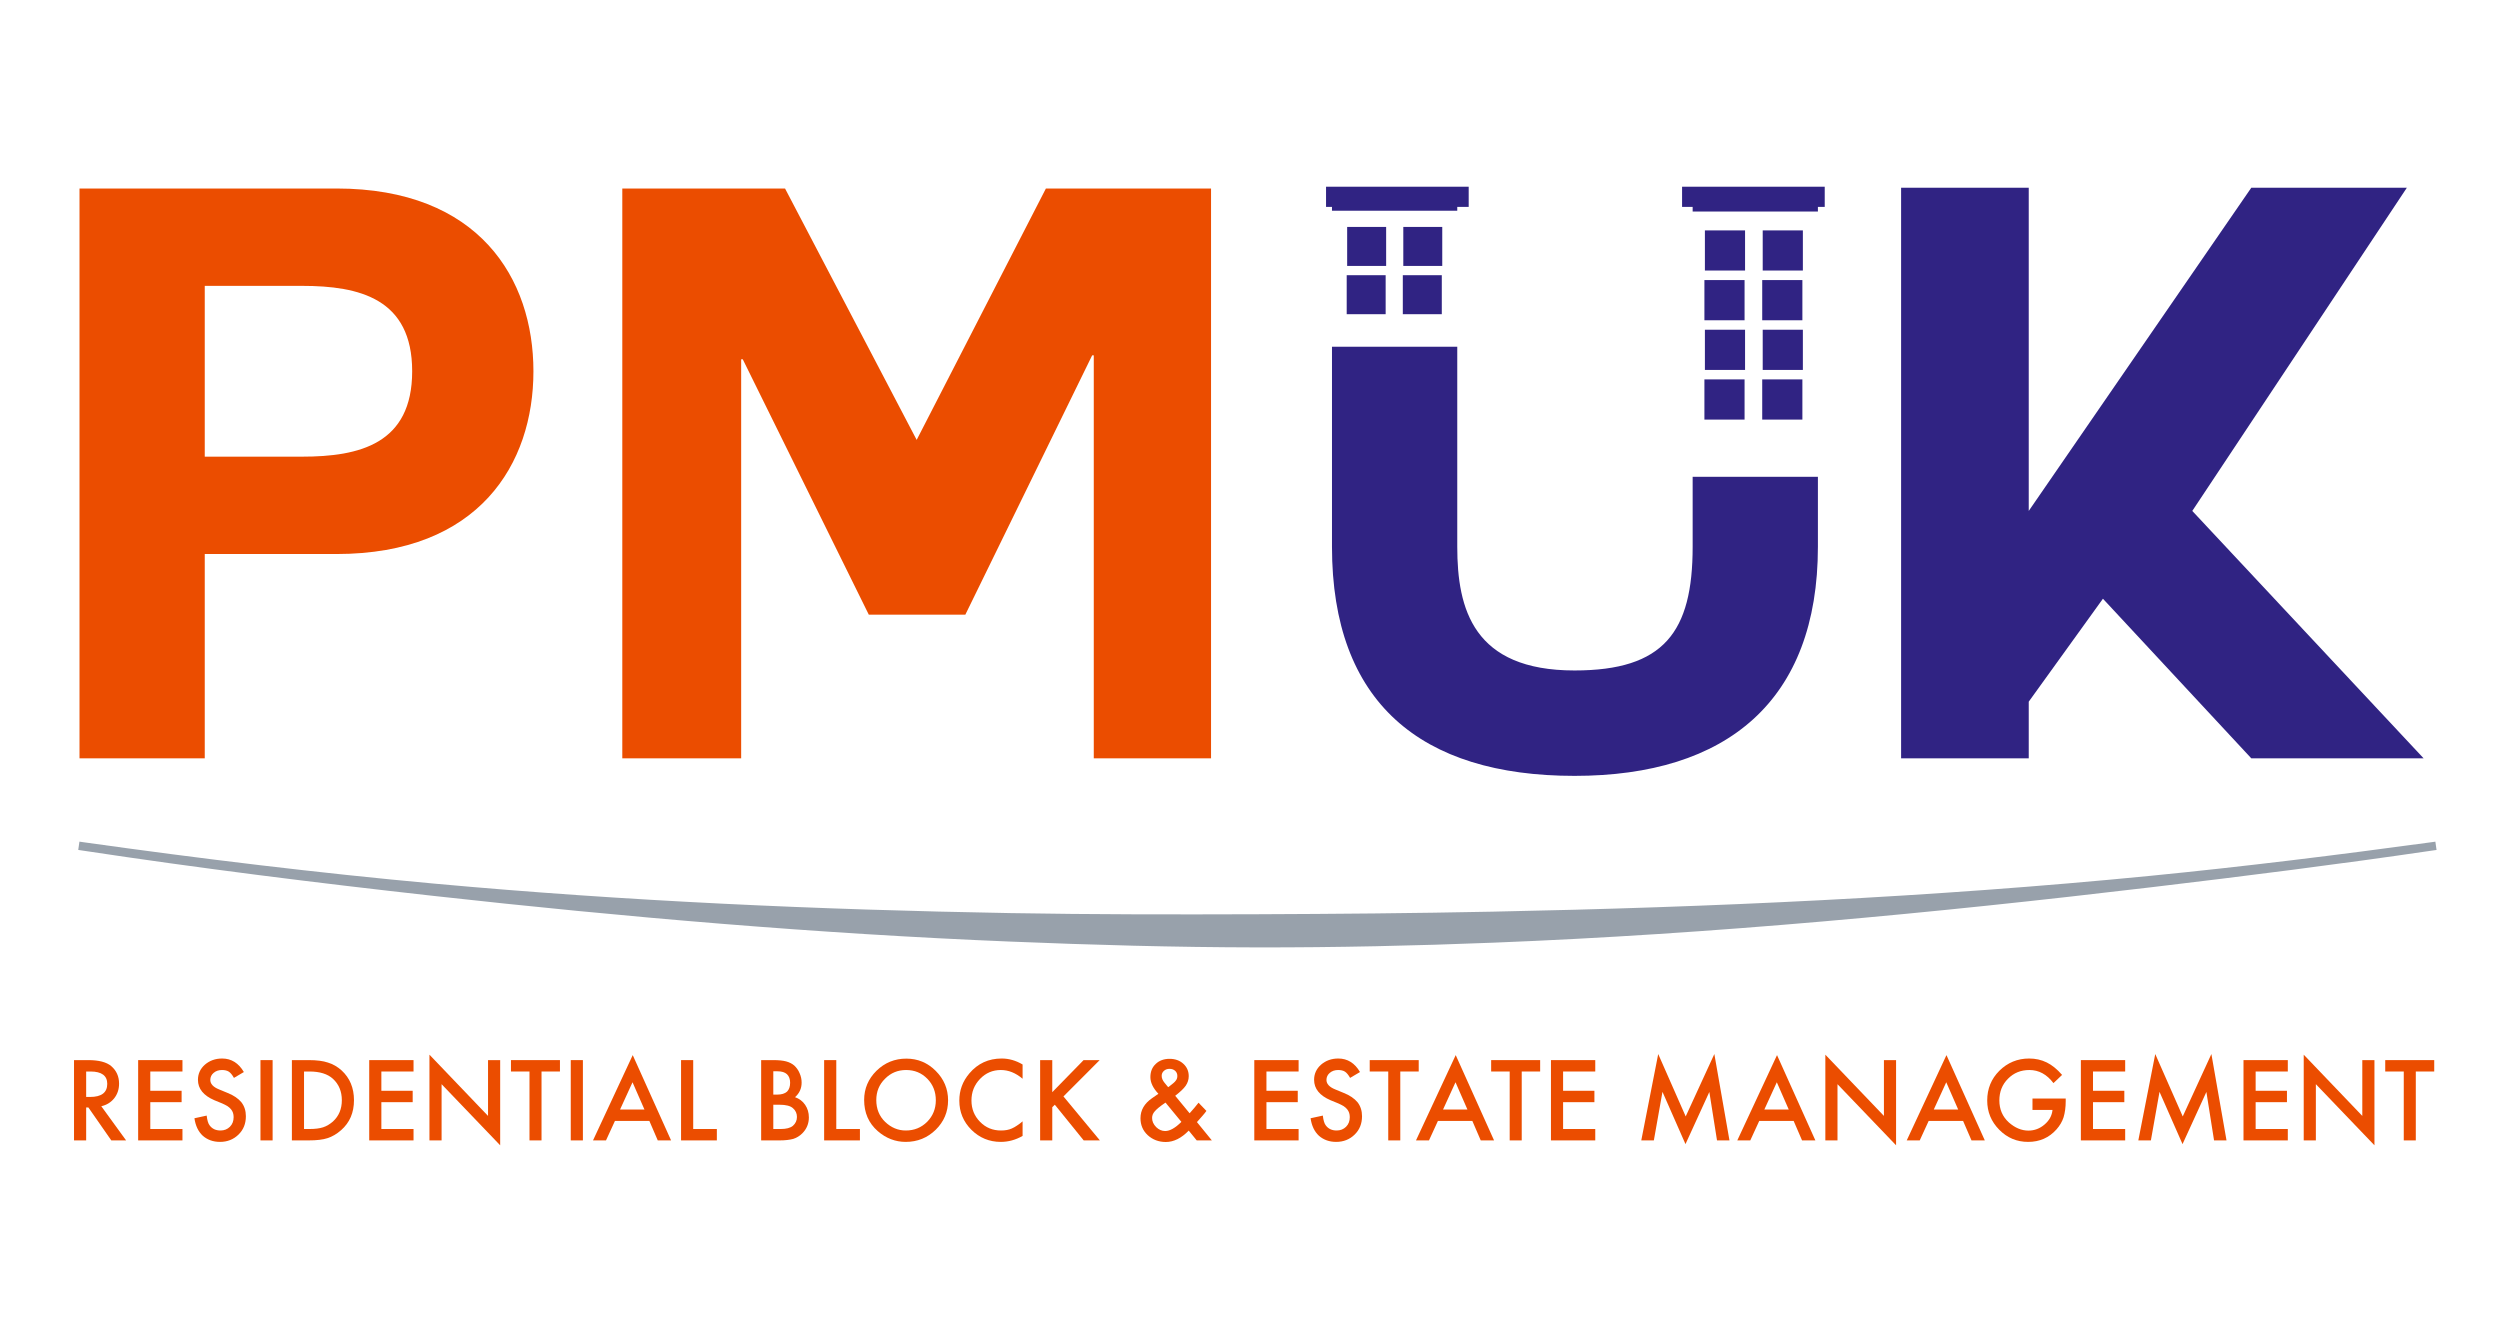 <svg xmlns="http://www.w3.org/2000/svg" xmlns:xlink="http://www.w3.org/1999/xlink" xmlns:serif="http://www.serif.com/" width="100%" height="100%" viewBox="0 0 2496 1327" xml:space="preserve" style="fill-rule:evenodd;clip-rule:evenodd;stroke-linejoin:round;stroke-miterlimit:2;">    <g transform="matrix(1,0,0,1,-11979.7,-8911.32)">        <g id="Artboard15" transform="matrix(1.974,0,0,1.844,-4135.96,-5548)">            <rect x="8165.94" y="7842.22" width="1264.69" height="719.702" style="fill:none;"></rect>            <g transform="matrix(1.978,0,0,2.117,8796.15,8458.73)">                <g transform="matrix(27.235,0,0,27.235,-303.134,0)">                    <path d="M0.346,-0.321L0.579,0L0.44,0L0.225,-0.309L0.204,-0.309L0.204,0L0.09,0L0.09,-0.754L0.224,-0.754C0.323,-0.754 0.395,-0.735 0.439,-0.698C0.488,-0.656 0.513,-0.601 0.513,-0.533C0.513,-0.479 0.497,-0.433 0.467,-0.395C0.436,-0.357 0.396,-0.332 0.346,-0.321ZM0.204,-0.408L0.24,-0.408C0.348,-0.408 0.402,-0.449 0.402,-0.531C0.402,-0.608 0.349,-0.647 0.245,-0.647L0.204,-0.647L0.204,-0.408Z" style="fill:rgb(235,77,0);fill-rule:nonzero;"></path>                </g>                <g transform="matrix(27.235,0,0,27.235,-286.736,0)">                    <path d="M0.506,-0.647L0.204,-0.647L0.204,-0.466L0.498,-0.466L0.498,-0.359L0.204,-0.359L0.204,-0.107L0.506,-0.107L0.506,0L0.09,0L0.09,-0.754L0.506,-0.754L0.506,-0.647Z" style="fill:rgb(235,77,0);fill-rule:nonzero;"></path>                </g>                <g transform="matrix(27.235,0,0,27.235,-271.337,0)">                    <path d="M0.517,-0.642L0.424,-0.587C0.407,-0.617 0.391,-0.636 0.375,-0.646C0.359,-0.656 0.338,-0.661 0.312,-0.661C0.28,-0.661 0.254,-0.652 0.233,-0.634C0.213,-0.617 0.202,-0.595 0.202,-0.568C0.202,-0.531 0.229,-0.501 0.284,-0.479L0.359,-0.448C0.421,-0.424 0.465,-0.393 0.494,-0.358C0.522,-0.322 0.536,-0.278 0.536,-0.227C0.536,-0.157 0.513,-0.1 0.467,-0.055C0.42,-0.009 0.362,0.014 0.293,0.014C0.228,0.014 0.174,-0.006 0.131,-0.044C0.089,-0.083 0.063,-0.138 0.053,-0.208L0.168,-0.233C0.173,-0.189 0.182,-0.159 0.195,-0.142C0.219,-0.109 0.253,-0.093 0.298,-0.093C0.333,-0.093 0.363,-0.105 0.386,-0.128C0.41,-0.152 0.421,-0.182 0.421,-0.219C0.421,-0.233 0.419,-0.247 0.415,-0.259C0.411,-0.271 0.405,-0.282 0.396,-0.293C0.388,-0.303 0.376,-0.313 0.363,-0.322C0.349,-0.33 0.333,-0.339 0.314,-0.347L0.241,-0.377C0.138,-0.421 0.086,-0.485 0.086,-0.569C0.086,-0.625 0.108,-0.673 0.151,-0.711C0.195,-0.749 0.249,-0.769 0.313,-0.769C0.4,-0.769 0.468,-0.726 0.517,-0.642Z" style="fill:rgb(235,77,0);fill-rule:nonzero;"></path>                </g>                <g transform="matrix(27.235,0,0,27.235,-255.458,0)">                    <rect x="0.09" y="-0.754" width="0.114" height="0.754" style="fill:rgb(235,77,0);fill-rule:nonzero;"></rect>                </g>                <g transform="matrix(27.235,0,0,27.235,-247.426,0)">                    <path d="M0.09,0L0.09,-0.754L0.249,-0.754C0.324,-0.754 0.384,-0.746 0.428,-0.731C0.475,-0.717 0.518,-0.692 0.557,-0.657C0.634,-0.586 0.673,-0.493 0.673,-0.377C0.673,-0.261 0.633,-0.167 0.552,-0.096C0.511,-0.06 0.468,-0.035 0.424,-0.021C0.382,-0.007 0.323,0 0.247,0L0.09,0ZM0.204,-0.107L0.255,-0.107C0.306,-0.107 0.349,-0.112 0.383,-0.123C0.417,-0.134 0.447,-0.153 0.475,-0.177C0.531,-0.228 0.559,-0.295 0.559,-0.377C0.559,-0.46 0.531,-0.527 0.476,-0.578C0.426,-0.624 0.352,-0.647 0.255,-0.647L0.204,-0.647L0.204,-0.107Z" style="fill:rgb(235,77,0);fill-rule:nonzero;"></path>                </g>                <g transform="matrix(27.235,0,0,27.235,-227.651,0)">                    <path d="M0.506,-0.647L0.204,-0.647L0.204,-0.466L0.498,-0.466L0.498,-0.359L0.204,-0.359L0.204,-0.107L0.506,-0.107L0.506,0L0.09,0L0.09,-0.754L0.506,-0.754L0.506,-0.647Z" style="fill:rgb(235,77,0);fill-rule:nonzero;"></path>                </g>                <g transform="matrix(27.235,0,0,27.235,-212.251,0)">                    <path d="M0.09,0L0.09,-0.805L0.64,-0.23L0.64,-0.754L0.754,-0.754L0.754,0.046L0.204,-0.528L0.204,0L0.09,0Z" style="fill:rgb(235,77,0);fill-rule:nonzero;"></path>                </g>                <g transform="matrix(27.235,0,0,27.235,-189.258,0)">                    <path d="M0.298,-0.647L0.298,0L0.185,0L0.185,-0.647L0.011,-0.647L0.011,-0.754L0.471,-0.754L0.471,-0.647L0.298,-0.647Z" style="fill:rgb(235,77,0);fill-rule:nonzero;"></path>                </g>                <g transform="matrix(27.235,0,0,27.235,-176.119,0)">                    <rect x="0.09" y="-0.754" width="0.114" height="0.754" style="fill:rgb(235,77,0);fill-rule:nonzero;"></rect>                </g>                <g transform="matrix(27.235,0,0,27.235,-168.087,0)">                    <path d="M0.533,-0.183L0.21,-0.183L0.126,0L0.004,0L0.377,-0.801L0.737,0L0.612,0L0.533,-0.183ZM0.487,-0.29L0.375,-0.546L0.258,-0.29L0.487,-0.29Z" style="fill:rgb(235,77,0);fill-rule:nonzero;"></path>                </g>                <g transform="matrix(27.235,0,0,27.235,-147.913,0)">                    <path d="M0.204,-0.754L0.204,-0.107L0.426,-0.107L0.426,0L0.09,0L0.09,-0.754L0.204,-0.754Z" style="fill:rgb(235,77,0);fill-rule:nonzero;"></path>                </g>                <g transform="matrix(27.235,0,0,27.235,-127.433,0)">                    <path d="M0.09,0L0.09,-0.754L0.204,-0.754C0.254,-0.754 0.294,-0.75 0.324,-0.742C0.354,-0.734 0.38,-0.721 0.401,-0.703C0.422,-0.683 0.439,-0.66 0.451,-0.631C0.464,-0.602 0.47,-0.573 0.47,-0.543C0.47,-0.489 0.45,-0.443 0.408,-0.406C0.448,-0.392 0.48,-0.368 0.503,-0.334C0.526,-0.3 0.538,-0.261 0.538,-0.216C0.538,-0.157 0.517,-0.107 0.476,-0.066C0.451,-0.041 0.422,-0.024 0.391,-0.014C0.357,-0.005 0.314,0 0.263,0L0.09,0ZM0.204,-0.43L0.24,-0.43C0.282,-0.43 0.313,-0.44 0.333,-0.458C0.352,-0.477 0.362,-0.505 0.362,-0.541C0.362,-0.576 0.352,-0.603 0.332,-0.622C0.312,-0.64 0.283,-0.649 0.244,-0.649L0.204,-0.649L0.204,-0.43ZM0.204,-0.107L0.274,-0.107C0.326,-0.107 0.364,-0.117 0.388,-0.137C0.413,-0.159 0.426,-0.187 0.426,-0.22C0.426,-0.253 0.414,-0.28 0.389,-0.302C0.365,-0.324 0.323,-0.335 0.262,-0.335L0.204,-0.335L0.204,-0.107Z" style="fill:rgb(235,77,0);fill-rule:nonzero;"></path>                </g>                <g transform="matrix(27.235,0,0,27.235,-111.329,0)">                    <path d="M0.204,-0.754L0.204,-0.107L0.426,-0.107L0.426,0L0.09,0L0.09,-0.754L0.204,-0.754Z" style="fill:rgb(235,77,0);fill-rule:nonzero;"></path>                </g>                <g transform="matrix(27.235,0,0,27.235,-100.091,0)">                    <path d="M0.053,-0.38C0.053,-0.486 0.092,-0.578 0.169,-0.654C0.247,-0.73 0.34,-0.768 0.449,-0.768C0.556,-0.768 0.648,-0.73 0.725,-0.653C0.802,-0.576 0.841,-0.484 0.841,-0.376C0.841,-0.268 0.802,-0.176 0.725,-0.1C0.647,-0.024 0.553,0.014 0.443,0.014C0.346,0.014 0.258,-0.02 0.181,-0.087C0.095,-0.162 0.053,-0.26 0.053,-0.38ZM0.167,-0.379C0.167,-0.296 0.195,-0.227 0.251,-0.173C0.307,-0.12 0.371,-0.093 0.444,-0.093C0.523,-0.093 0.59,-0.12 0.645,-0.175C0.699,-0.23 0.726,-0.298 0.726,-0.377C0.726,-0.457 0.699,-0.525 0.646,-0.579C0.592,-0.634 0.526,-0.661 0.447,-0.661C0.369,-0.661 0.303,-0.634 0.249,-0.579C0.194,-0.525 0.167,-0.458 0.167,-0.379Z" style="fill:rgb(235,77,0);fill-rule:nonzero;"></path>                </g>                <g transform="matrix(27.235,0,0,27.235,-75.755,0)">                    <path d="M0.647,-0.713L0.647,-0.579C0.582,-0.634 0.514,-0.661 0.443,-0.661C0.366,-0.661 0.301,-0.633 0.248,-0.578C0.194,-0.522 0.167,-0.455 0.167,-0.375C0.167,-0.295 0.194,-0.229 0.248,-0.174C0.301,-0.12 0.366,-0.093 0.444,-0.093C0.484,-0.093 0.518,-0.099 0.546,-0.112C0.562,-0.119 0.578,-0.128 0.594,-0.139C0.611,-0.15 0.629,-0.163 0.647,-0.179L0.647,-0.042C0.582,-0.005 0.514,0.014 0.442,0.014C0.335,0.014 0.243,-0.024 0.167,-0.099C0.091,-0.175 0.053,-0.266 0.053,-0.374C0.053,-0.47 0.084,-0.555 0.148,-0.63C0.226,-0.722 0.327,-0.769 0.451,-0.769C0.519,-0.769 0.584,-0.75 0.647,-0.713Z" style="fill:rgb(235,77,0);fill-rule:nonzero;"></path>                </g>                <g transform="matrix(27.235,0,0,27.235,-56.1,0)">                    <path d="M0.204,-0.453L0.498,-0.754L0.649,-0.754L0.309,-0.413L0.651,0L0.499,0L0.228,-0.335L0.204,-0.312L0.204,0L0.09,0L0.09,-0.754L0.204,-0.754L0.204,-0.453Z" style="fill:rgb(235,77,0);fill-rule:nonzero;"></path>                </g>                <g transform="matrix(27.235,0,0,27.235,-29.649,0)">                    <path d="M0.387,-0.419L0.522,-0.255L0.527,-0.26C0.542,-0.276 0.555,-0.292 0.568,-0.307C0.581,-0.322 0.594,-0.338 0.606,-0.354L0.68,-0.277C0.671,-0.264 0.659,-0.249 0.644,-0.232C0.629,-0.215 0.612,-0.195 0.591,-0.172L0.731,0L0.589,0L0.514,-0.092C0.445,-0.021 0.373,0.015 0.299,0.015C0.232,0.015 0.175,-0.007 0.129,-0.049C0.083,-0.092 0.061,-0.145 0.061,-0.208C0.061,-0.284 0.097,-0.346 0.169,-0.396L0.218,-0.43C0.219,-0.43 0.22,-0.431 0.222,-0.432C0.223,-0.433 0.226,-0.435 0.229,-0.438C0.179,-0.491 0.154,-0.543 0.154,-0.594C0.154,-0.645 0.17,-0.686 0.204,-0.718C0.237,-0.75 0.281,-0.766 0.334,-0.766C0.386,-0.766 0.429,-0.751 0.463,-0.72C0.497,-0.689 0.514,-0.65 0.514,-0.603C0.514,-0.57 0.504,-0.541 0.486,-0.514C0.468,-0.488 0.435,-0.456 0.387,-0.419ZM0.296,-0.355L0.29,-0.351C0.243,-0.319 0.212,-0.293 0.195,-0.273C0.178,-0.254 0.17,-0.233 0.17,-0.211C0.17,-0.18 0.182,-0.152 0.208,-0.125C0.234,-0.1 0.262,-0.088 0.293,-0.088C0.337,-0.088 0.388,-0.117 0.445,-0.174L0.296,-0.355ZM0.321,-0.5L0.33,-0.506C0.346,-0.518 0.359,-0.529 0.37,-0.538C0.38,-0.547 0.388,-0.554 0.392,-0.561C0.402,-0.573 0.407,-0.587 0.407,-0.605C0.407,-0.625 0.4,-0.641 0.387,-0.653C0.373,-0.666 0.355,-0.672 0.333,-0.672C0.313,-0.672 0.295,-0.666 0.281,-0.653C0.267,-0.641 0.26,-0.625 0.26,-0.606C0.26,-0.584 0.269,-0.563 0.287,-0.541L0.315,-0.507C0.316,-0.505 0.318,-0.503 0.321,-0.5Z" style="fill:rgb(235,77,0);fill-rule:nonzero;"></path>                </g>                <g transform="matrix(27.235,0,0,27.235,-1.337,0)">                    <path d="M0.506,-0.647L0.204,-0.647L0.204,-0.466L0.498,-0.466L0.498,-0.359L0.204,-0.359L0.204,-0.107L0.506,-0.107L0.506,0L0.09,0L0.09,-0.754L0.506,-0.754L0.506,-0.647Z" style="fill:rgb(235,77,0);fill-rule:nonzero;"></path>                </g>                <g transform="matrix(27.235,0,0,27.235,14.063,0)">                    <path d="M0.517,-0.642L0.424,-0.587C0.407,-0.617 0.391,-0.636 0.375,-0.646C0.359,-0.656 0.338,-0.661 0.312,-0.661C0.28,-0.661 0.254,-0.652 0.233,-0.634C0.213,-0.617 0.202,-0.595 0.202,-0.568C0.202,-0.531 0.229,-0.501 0.284,-0.479L0.359,-0.448C0.421,-0.424 0.465,-0.393 0.494,-0.358C0.522,-0.322 0.536,-0.278 0.536,-0.227C0.536,-0.157 0.513,-0.1 0.467,-0.055C0.42,-0.009 0.362,0.014 0.293,0.014C0.228,0.014 0.174,-0.006 0.131,-0.044C0.089,-0.083 0.063,-0.138 0.053,-0.208L0.168,-0.233C0.173,-0.189 0.182,-0.159 0.195,-0.142C0.219,-0.109 0.253,-0.093 0.298,-0.093C0.333,-0.093 0.363,-0.105 0.386,-0.128C0.41,-0.152 0.421,-0.182 0.421,-0.219C0.421,-0.233 0.419,-0.247 0.415,-0.259C0.411,-0.271 0.405,-0.282 0.396,-0.293C0.388,-0.303 0.376,-0.313 0.363,-0.322C0.349,-0.33 0.333,-0.339 0.314,-0.347L0.241,-0.377C0.138,-0.421 0.086,-0.485 0.086,-0.569C0.086,-0.625 0.108,-0.673 0.151,-0.711C0.195,-0.749 0.249,-0.769 0.313,-0.769C0.4,-0.769 0.468,-0.726 0.517,-0.642Z" style="fill:rgb(235,77,0);fill-rule:nonzero;"></path>                </g>                <g transform="matrix(27.235,0,0,27.235,30.327,0)">                    <path d="M0.298,-0.647L0.298,0L0.185,0L0.185,-0.647L0.011,-0.647L0.011,-0.754L0.471,-0.754L0.471,-0.647L0.298,-0.647Z" style="fill:rgb(235,77,0);fill-rule:nonzero;"></path>                </g>                <g transform="matrix(27.235,0,0,27.235,42.349,0)">                    <path d="M0.533,-0.183L0.21,-0.183L0.126,0L0.004,0L0.377,-0.801L0.737,0L0.612,0L0.533,-0.183ZM0.487,-0.29L0.375,-0.546L0.258,-0.29L0.487,-0.29Z" style="fill:rgb(235,77,0);fill-rule:nonzero;"></path>                </g>                <g transform="matrix(27.235,0,0,27.235,61.379,0)">                    <path d="M0.298,-0.647L0.298,0L0.185,0L0.185,-0.647L0.011,-0.647L0.011,-0.754L0.471,-0.754L0.471,-0.647L0.298,-0.647Z" style="fill:rgb(235,77,0);fill-rule:nonzero;"></path>                </g>                <g transform="matrix(27.235,0,0,27.235,74.518,0)">                    <path d="M0.506,-0.647L0.204,-0.647L0.204,-0.466L0.498,-0.466L0.498,-0.359L0.204,-0.359L0.204,-0.107L0.506,-0.107L0.506,0L0.09,0L0.09,-0.754L0.506,-0.754L0.506,-0.647Z" style="fill:rgb(235,77,0);fill-rule:nonzero;"></path>                </g>                <g transform="matrix(27.235,0,0,27.235,98.323,0)">                    <path d="M0.064,0L0.223,-0.811L0.481,-0.225L0.75,-0.811L0.892,0L0.775,0L0.703,-0.455L0.479,0.035L0.263,-0.456L0.182,0L0.064,0Z" style="fill:rgb(235,77,0);fill-rule:nonzero;"></path>                </g>                <g transform="matrix(27.235,0,0,27.235,124.508,0)">                    <path d="M0.533,-0.183L0.21,-0.183L0.126,0L0.004,0L0.377,-0.801L0.737,0L0.612,0L0.533,-0.183ZM0.487,-0.29L0.375,-0.546L0.258,-0.29L0.487,-0.29Z" style="fill:rgb(235,77,0);fill-rule:nonzero;"></path>                </g>                <g transform="matrix(27.235,0,0,27.235,144.681,0)">                    <path d="M0.09,0L0.09,-0.805L0.64,-0.23L0.64,-0.754L0.754,-0.754L0.754,0.046L0.204,-0.528L0.204,0L0.09,0Z" style="fill:rgb(235,77,0);fill-rule:nonzero;"></path>                </g>                <g transform="matrix(27.235,0,0,27.235,167.834,0)">                    <path d="M0.533,-0.183L0.21,-0.183L0.126,0L0.004,0L0.377,-0.801L0.737,0L0.612,0L0.533,-0.183ZM0.487,-0.29L0.375,-0.546L0.258,-0.29L0.487,-0.29Z" style="fill:rgb(235,77,0);fill-rule:nonzero;"></path>                </g>                <g transform="matrix(27.235,0,0,27.235,187.077,0)">                    <path d="M0.478,-0.393L0.79,-0.393L0.79,-0.368C0.79,-0.311 0.783,-0.261 0.77,-0.217C0.757,-0.177 0.735,-0.139 0.704,-0.104C0.634,-0.025 0.545,0.014 0.437,0.014C0.331,0.014 0.241,-0.024 0.166,-0.1C0.09,-0.177 0.053,-0.268 0.053,-0.375C0.053,-0.485 0.091,-0.578 0.167,-0.654C0.244,-0.73 0.337,-0.769 0.447,-0.769C0.506,-0.769 0.561,-0.757 0.612,-0.732C0.661,-0.708 0.709,-0.669 0.756,-0.615L0.675,-0.538C0.613,-0.62 0.538,-0.661 0.449,-0.661C0.369,-0.661 0.302,-0.634 0.248,-0.579C0.194,-0.525 0.167,-0.457 0.167,-0.375C0.167,-0.292 0.197,-0.222 0.257,-0.168C0.314,-0.118 0.375,-0.092 0.44,-0.092C0.496,-0.092 0.547,-0.111 0.591,-0.149C0.636,-0.187 0.661,-0.233 0.666,-0.286L0.478,-0.286L0.478,-0.393Z" style="fill:rgb(235,77,0);fill-rule:nonzero;"></path>                </g>                <g transform="matrix(27.235,0,0,27.235,210.017,0)">                    <path d="M0.506,-0.647L0.204,-0.647L0.204,-0.466L0.498,-0.466L0.498,-0.359L0.204,-0.359L0.204,-0.107L0.506,-0.107L0.506,0L0.09,0L0.09,-0.754L0.506,-0.754L0.506,-0.647Z" style="fill:rgb(235,77,0);fill-rule:nonzero;"></path>                </g>                <g transform="matrix(27.235,0,0,27.235,225.417,0)">                    <path d="M0.064,0L0.223,-0.811L0.481,-0.225L0.75,-0.811L0.892,0L0.775,0L0.703,-0.455L0.479,0.035L0.263,-0.456L0.182,0L0.064,0Z" style="fill:rgb(235,77,0);fill-rule:nonzero;"></path>                </g>                <g transform="matrix(27.235,0,0,27.235,251.602,0)">                    <path d="M0.506,-0.647L0.204,-0.647L0.204,-0.466L0.498,-0.466L0.498,-0.359L0.204,-0.359L0.204,-0.107L0.506,-0.107L0.506,0L0.09,0L0.09,-0.754L0.506,-0.754L0.506,-0.647Z" style="fill:rgb(235,77,0);fill-rule:nonzero;"></path>                </g>                <g transform="matrix(27.235,0,0,27.235,267.001,0)">                    <path d="M0.09,0L0.09,-0.805L0.64,-0.23L0.64,-0.754L0.754,-0.754L0.754,0.046L0.204,-0.528L0.204,0L0.09,0Z" style="fill:rgb(235,77,0);fill-rule:nonzero;"></path>                </g>                <g transform="matrix(27.235,0,0,27.235,289.995,0)">                    <path d="M0.298,-0.647L0.298,0L0.185,0L0.185,-0.647L0.011,-0.647L0.011,-0.754L0.471,-0.754L0.471,-0.647L0.298,-0.647Z" style="fill:rgb(235,77,0);fill-rule:nonzero;"></path>                </g>            </g>            <g transform="matrix(1.346,0,0,1.44,4066.4,5312.25)">                <path d="M3075.2,2076.07C3119.14,2082.73 3163.1,2088.22 3207.03,2093.11C3279.22,2101.14 3351.35,2107.32 3423.58,2110.29C3454.62,2111.57 3485.66,2112.44 3516.72,2112.49C3546.29,2112.53 3575.87,2111.88 3605.43,2110.71C3687.97,2107.45 3770.34,2099.66 3852.81,2089.85C3887.94,2085.67 3923.11,2081.24 3958.25,2076.07L3959.81,2075.85L3959.37,2072.73L3957.81,2072.95C3922.65,2077.74 3887.51,2082.11 3852.35,2085.57C3769.9,2093.69 3687.46,2097.39 3605.09,2099.05C3575.62,2099.65 3546.16,2099.91 3516.7,2100.02C3485.77,2100.13 3454.84,2100.13 3423.89,2099.59C3351.79,2098.32 3279.65,2095.12 3207.49,2088.51C3163.54,2084.49 3119.61,2079.12 3075.66,2072.95L3074.1,2072.72L3073.65,2075.84L3075.2,2076.07Z" style="fill:rgb(152,161,171);"></path>            </g>            <g transform="matrix(1.454,0,0,1.056,3693.74,5965.15)">                <g transform="matrix(0.925,0,0,1.364,547.717,-372.922)">                    <g transform="matrix(1,0,0,1,1.081,0)">                        <path d="M2760.4,1860.98L2807.5,1860.98L2807.5,1784.18L2857,1784.18C2910.7,1784.18 2931.1,1750.28 2931.1,1715.48C2931.1,1680.68 2910.7,1646.78 2857,1646.78L2760.4,1646.78L2760.4,1860.98ZM2807.5,1683.38L2844.1,1683.38C2865.7,1683.38 2885.5,1688.18 2885.5,1715.48C2885.5,1742.78 2865.7,1747.58 2844.1,1747.58L2807.5,1747.58L2807.5,1683.38Z" style="fill:rgb(235,77,0);fill-rule:nonzero;"></path>                    </g>                    <path d="M2965.6,1860.98L3010.3,1860.98L3010.3,1710.98L3010.9,1710.98L3058.3,1806.98L3094.6,1806.98L3142.3,1709.48L3142.9,1709.48L3142.9,1860.98L3187,1860.98L3187,1646.78L3124.9,1646.78L3076.3,1741.28L3026.8,1646.78L2965.6,1646.78L2965.6,1860.98Z" style="fill:rgb(235,77,0);fill-rule:nonzero;"></path>                    <path d="M3556,1767.98L3636.7,1646.48L3578.2,1646.48L3494.5,1767.98L3494.5,1646.48L3446.5,1646.48L3446.5,1860.98L3494.5,1860.98L3494.5,1839.68L3522.4,1800.98L3578.2,1860.98L3643,1860.98L3556,1767.98Z" style="fill:rgb(48,35,131);fill-rule:nonzero;"></path>                </g>                <g transform="matrix(1,0,0,1.475,0,-3062.59)">                    <path d="M3581.34,3401.36L3581.34,3470.87C3581.34,3492.52 3586.89,3513.89 3622.14,3513.89C3653.22,3513.89 3663.22,3500.57 3663.22,3470.87L3663.22,3446.58L3706.79,3446.58L3706.79,3470.87C3706.79,3524.44 3675.15,3550.53 3622.14,3550.53C3568.57,3550.53 3537.76,3524.99 3537.76,3470.87L3537.76,3401.36L3581.34,3401.36ZM3681.28,3426.68L3667.31,3426.68L3667.31,3412.71L3681.28,3412.71L3681.28,3426.68ZM3701.39,3426.68L3687.42,3426.68L3687.42,3412.71L3701.39,3412.71L3701.39,3426.68ZM3681.45,3409.42L3667.48,3409.42L3667.48,3395.45L3681.45,3395.45L3681.45,3409.42ZM3701.56,3409.42L3687.59,3409.42L3687.59,3395.45L3701.56,3395.45L3701.56,3409.42ZM3681.28,3392.16L3667.31,3392.16L3667.31,3378.19L3681.28,3378.19L3681.28,3392.16ZM3701.39,3392.16L3687.42,3392.16L3687.42,3378.19L3701.39,3378.19L3701.39,3392.16ZM3556.43,3376.49L3556.43,3390.05L3542.88,3390.05L3542.88,3376.49L3556.43,3376.49ZM3575.96,3376.49L3575.96,3390.05L3562.4,3390.05L3562.4,3376.49L3575.96,3376.49ZM3681.45,3374.88L3667.48,3374.88L3667.48,3360.91L3681.45,3360.91L3681.45,3374.88ZM3701.56,3374.88L3687.59,3374.88L3687.59,3360.91L3701.56,3360.91L3701.56,3374.88ZM3556.6,3359.72L3556.6,3373.27L3543.04,3373.27L3543.04,3359.72L3556.6,3359.72ZM3576.12,3359.72L3576.12,3373.27L3562.57,3373.27L3562.57,3359.72L3576.12,3359.72ZM3706.79,3354.37L3663.22,3354.37L3663.22,3347.63L3706.79,3347.63L3706.79,3354.37ZM3581.34,3354.09L3537.76,3354.09L3537.76,3347.63L3581.34,3347.63L3581.34,3354.09Z" style="fill:rgb(48,35,131);"></path>                </g>                <g transform="matrix(1,0,0,1.535,1.363,-3254.36)">                    <rect x="3658.18" y="3339.89" width="49.619" height="6.742" style="fill:rgb(48,35,131);"></rect>                </g>                <g transform="matrix(1,0,0,1.535,-122.485,-3254.36)">                    <rect x="3658.18" y="3339.89" width="49.619" height="6.742" style="fill:rgb(48,35,131);"></rect>                </g>            </g>        </g>    </g></svg>